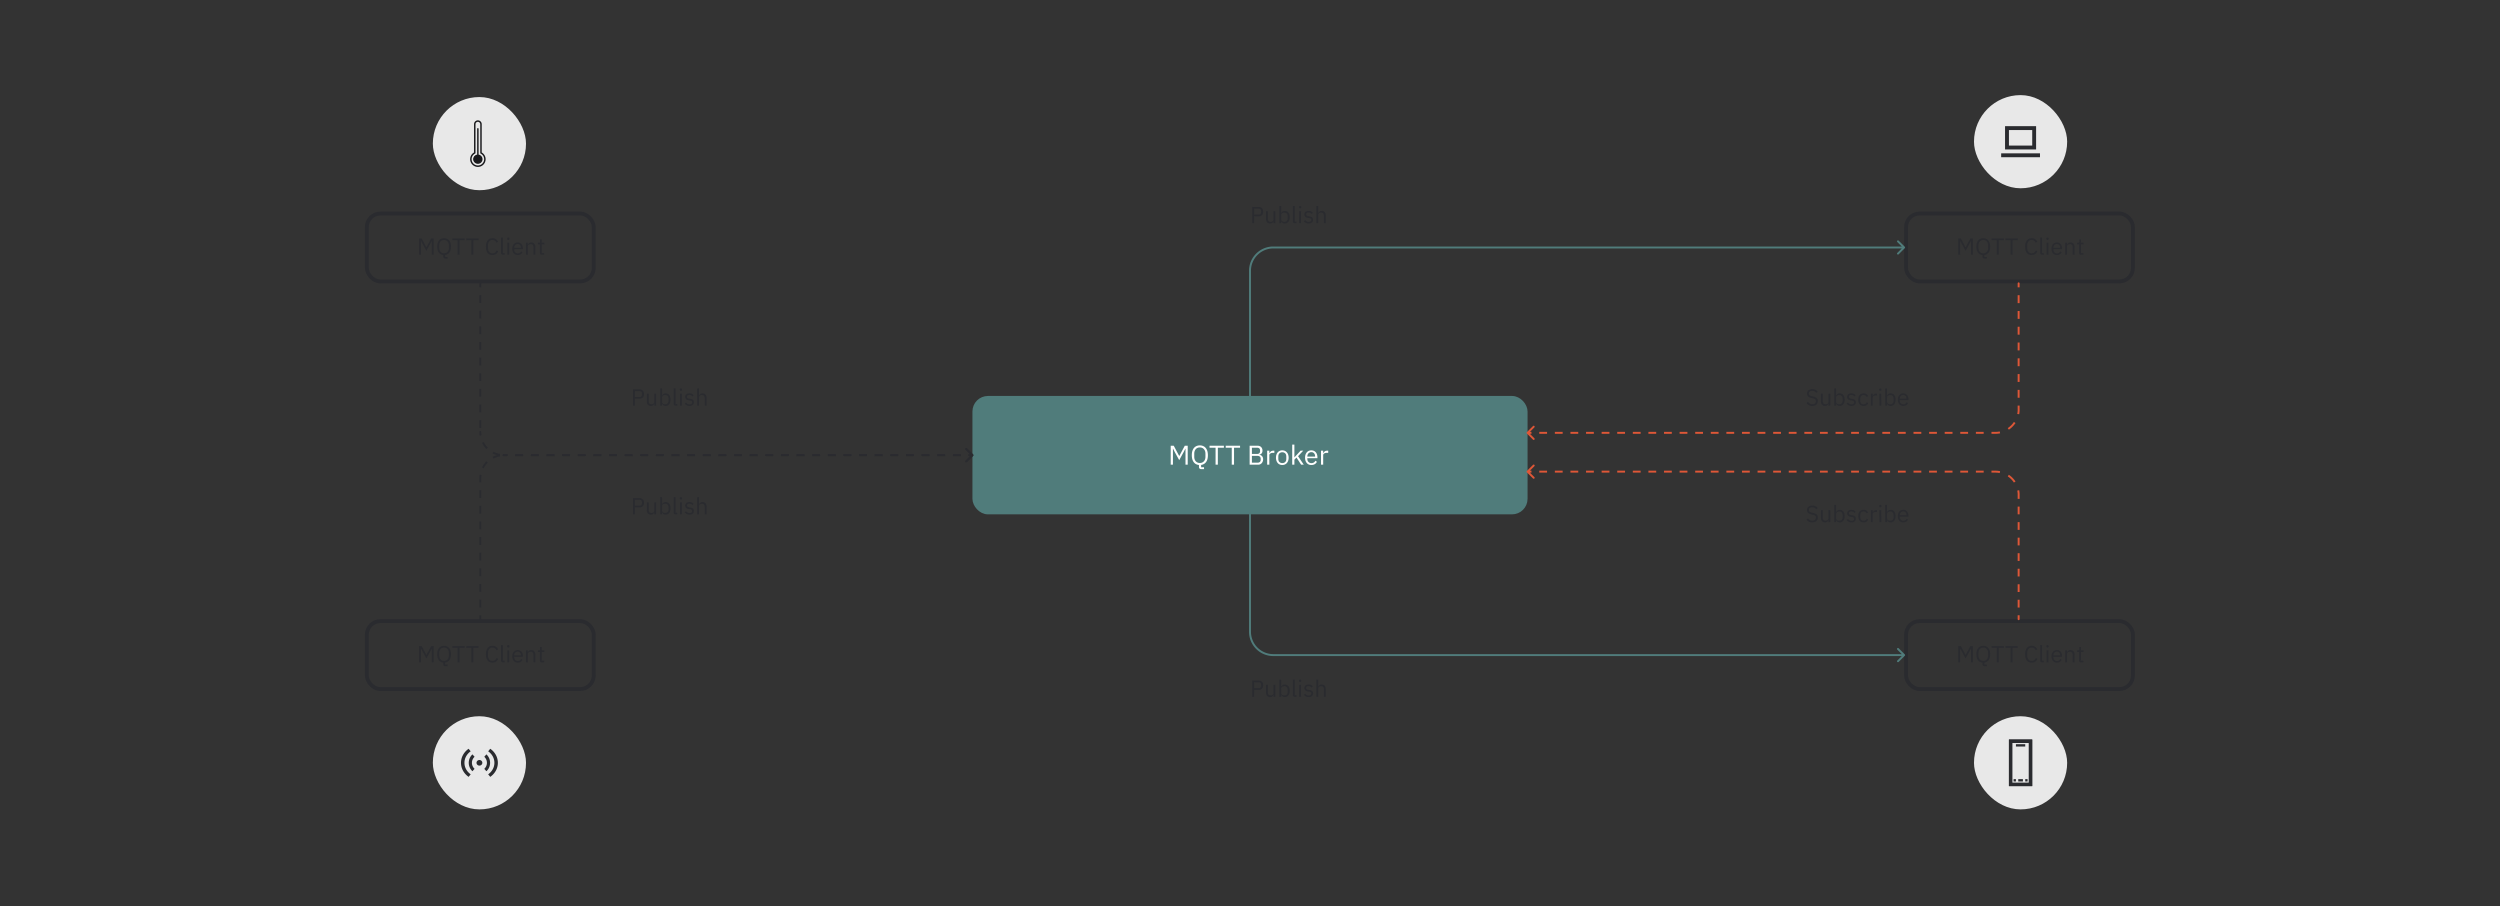 <svg xmlns="http://www.w3.org/2000/svg" width="1288" height="467" fill="none"><rect width="100%" height="100%" fill="#333333" stroke="none"/><rect width="284" height="59" x="502" y="205" fill="#507C7B" stroke="#507C7B" stroke-width="2" rx="7"/><path fill="#fff" d="M610.763 231.177h-.07l-.826 1.638-2.338 4.256-2.338-4.256-.826-1.638h-.07v8.232h-1.148v-9.772h1.568l2.8 5.264h.07l2.814-5.264h1.512v9.772h-1.148zm9.556 10.528h-1.442q-.588 0-.882-.336-.294-.321-.294-.812v-.994a4.1 4.1 0 0 1-1.526-.448 3.5 3.5 0 0 1-1.162-.994 4.9 4.9 0 0 1-.742-1.54q-.252-.909-.252-2.058 0-1.231.294-2.17.294-.937.826-1.582a3.5 3.5 0 0 1 1.302-.966 4.3 4.3 0 0 1 1.722-.336 4.2 4.2 0 0 1 1.708.336q.77.323 1.302.966.546.645.84 1.582.294.939.294 2.17 0 2.254-.938 3.528-.939 1.26-2.548 1.484v1.19h1.498zm-2.156-3.178q.63 0 1.162-.224t.91-.644q.392-.42.602-1.008t.21-1.316v-1.624q0-.728-.21-1.316a2.9 2.9 0 0 0-.602-1.008 2.54 2.54 0 0 0-.91-.644 3 3 0 0 0-1.162-.224q-.63 0-1.162.224-.533.225-.924.644a3 3 0 0 0-.588 1.008q-.21.588-.21 1.316v1.624q0 .728.21 1.316t.588 1.008q.391.42.924.644.532.224 1.162.224m9.274-7.854v8.736h-1.176v-8.736h-3.108v-1.036h7.392v1.036zm8.34 0v8.736h-1.176v-8.736h-3.108v-1.036h7.392v1.036zm8.031-1.036h4.018q1.218 0 1.904.686.7.687.7 1.834 0 .546-.154.924a2 2 0 0 1-.392.63q-.239.238-.518.364-.28.112-.518.154v.084q.265.014.588.14.336.126.63.406a2.1 2.1 0 0 1 .49.7q.21.42.21 1.022t-.196 1.12a2.7 2.7 0 0 1-.518.896q-.336.378-.798.602-.462.21-1.008.21h-4.438zm1.176 8.736h2.898q.755 0 1.19-.378.434-.392.434-1.134v-.476q0-.742-.434-1.12-.435-.392-1.19-.392h-2.898zm0-4.508h2.702q.699 0 1.092-.35.392-.35.392-1.008v-.476q0-.657-.392-1.008-.393-.35-1.092-.35h-2.702zm7.858 5.544v-7.224h1.12v1.33h.07q.196-.517.7-.924.504-.406 1.386-.406h.434v1.12h-.658q-.91 0-1.428.35-.504.336-.504.854v4.9zm7.802.168q-.727 0-1.33-.266a3 3 0 0 1-1.036-.756 3.8 3.8 0 0 1-.658-1.19 4.9 4.9 0 0 1-.238-1.568q0-.854.238-1.554t.658-1.19q.435-.504 1.036-.77a3.3 3.3 0 0 1 1.33-.266q.728 0 1.316.266.603.266 1.036.77.435.49.672 1.19t.238 1.554q0 .869-.238 1.568a3.6 3.6 0 0 1-.672 1.19 2.96 2.96 0 0 1-1.036.756q-.588.266-1.316.266m0-.994q.91 0 1.484-.56t.574-1.708v-1.036q0-1.147-.574-1.708-.573-.56-1.484-.56-.91 0-1.484.56-.573.56-.574 1.708v1.036q0 1.149.574 1.708.575.56 1.484.56m5.104-9.534h1.12v6.566h.056l1.106-1.232 2.044-2.198h1.358l-2.674 2.856 2.94 4.368h-1.358l-2.394-3.682-1.078 1.106v2.576h-1.12zm9.867 10.528q-.742 0-1.344-.266a3 3 0 0 1-1.022-.756q-.42-.504-.658-1.19a5.1 5.1 0 0 1-.224-1.568q0-.854.224-1.554a3.6 3.6 0 0 1 .658-1.19q.434-.504 1.022-.77a3.3 3.3 0 0 1 1.344-.266q.727 0 1.302.266.573.267.98.742.406.462.616 1.106.224.645.224 1.414v.532h-5.194v.336q0 .463.14.868.153.393.42.686.279.294.672.462.405.168.91.168.686 0 1.19-.322.518-.321.798-.924l.798.574a2.83 2.83 0 0 1-1.092 1.204q-.742.448-1.764.448m0-6.622q-.462 0-.84.168a1.9 1.9 0 0 0-.658.448 2.352 2.352 0 0 0-.574 1.568v.098h3.99v-.154q0-.966-.532-1.54-.519-.588-1.386-.588m4.967 6.454v-7.224h1.12v1.33h.07q.196-.517.7-.924.504-.406 1.386-.406h.434v1.12h-.658q-.909 0-1.428.35-.504.336-.504.854v4.9z"/><rect width="116.901" height="35" x="189" y="110" stroke="#2A2B2F" stroke-width="2" rx="7"/><path fill="#2A2B2F" d="M222.442 124.194h-.06l-.708 1.404-2.004 3.648-2.004-3.648-.708-1.404h-.06v7.056h-.984v-8.376h1.344l2.4 4.512h.06l2.412-4.512h1.296v8.376h-.984zm8.19 9.024h-1.236q-.504 0-.756-.288a1 1 0 0 1-.252-.696v-.852a3.5 3.5 0 0 1-1.308-.384 3 3 0 0 1-.996-.852 4.2 4.2 0 0 1-.636-1.32 6.6 6.6 0 0 1-.216-1.764q0-1.056.252-1.86t.708-1.356a3 3 0 0 1 1.116-.828q.66-.288 1.476-.288.804 0 1.464.288.66.276 1.116.828.468.552.72 1.356t.252 1.86q0 1.932-.804 3.024-.804 1.08-2.184 1.272v1.02h1.284zm-1.848-2.724q.54 0 .996-.192t.78-.552q.336-.36.516-.864t.18-1.128v-1.392q0-.624-.18-1.128a2.5 2.5 0 0 0-.516-.864 2.2 2.2 0 0 0-.78-.552 2.5 2.5 0 0 0-.996-.192q-.54 0-.996.192a2.3 2.3 0 0 0-.792.552q-.324.36-.504.864t-.18 1.128v1.392q0 .624.18 1.128t.504.864q.336.36.792.552t.996.192m7.95-6.732v7.488h-1.008v-7.488h-2.664v-.888h6.336v.888zm7.148 0v7.488h-1.008v-7.488h-2.664v-.888h6.336v.888zm9.835 7.632q-1.596 0-2.484-1.08-.888-1.092-.888-3.204t.888-3.24q.888-1.14 2.484-1.14 1.056 0 1.764.48.72.48 1.116 1.356l-.816.492a2.3 2.3 0 0 0-.768-1.032q-.516-.396-1.296-.396-.54 0-.972.204-.42.204-.72.588-.288.372-.444.9a4 4 0 0 0-.156 1.164v1.248q0 1.296.6 2.028t1.692.732q.804 0 1.344-.408.54-.42.792-1.104l.804.504a3.3 3.3 0 0 1-1.14 1.404q-.744.504-1.8.504m5.426-.144q-.504 0-.768-.276a1.05 1.05 0 0 1-.252-.72v-7.884h.96v8.04h.912v.84zm2.729-7.644q-.312 0-.456-.144a.6.6 0 0 1-.132-.396v-.156q0-.24.132-.384.144-.156.456-.156t.444.156a.52.52 0 0 1 .144.384v.156q0 .24-.144.396-.132.144-.444.144m-.48 1.452h.96v6.192h-.96zm5.328 6.336a2.8 2.8 0 0 1-1.152-.228 2.6 2.6 0 0 1-.876-.648 3.2 3.2 0 0 1-.564-1.02 4.4 4.4 0 0 1-.192-1.344q0-.732.192-1.332.204-.6.564-1.02.372-.432.876-.66a2.8 2.8 0 0 1 1.152-.228q.624 0 1.116.228t.84.636q.348.396.528.948.192.552.192 1.212v.456h-4.452v.288q0 .396.12.744.132.336.36.588.24.252.576.396.348.144.78.144.588 0 1.02-.276.444-.276.684-.792l.684.492q-.3.636-.936 1.032-.636.384-1.512.384m0-5.676q-.396 0-.72.144a1.6 1.6 0 0 0-.564.384 2.019 2.019 0 0 0-.492 1.344v.084h3.42v-.132q0-.828-.456-1.32-.444-.504-1.188-.504m4.258 5.532v-6.192h.96v1.008h.048q.228-.528.636-.84.42-.312 1.116-.312.96 0 1.512.624.564.612.564 1.74v3.972h-.96v-3.804q0-1.668-1.404-1.668-.288 0-.564.072-.264.072-.48.216t-.348.372q-.12.216-.12.516v4.296zm8.188 0q-.504 0-.768-.276-.252-.288-.252-.744v-4.332h-1.02v-.84h.576q.312 0 .42-.12.12-.132.12-.444v-1.152h.864v1.716h1.356v.84h-1.356v4.512h1.26v.84z"/><rect width="48" height="48" x="223" y="50" fill="#E8E8E8" rx="24"/><path fill="#18181B" d="M248.181 78.563V63.98c0-1.091-.888-1.979-1.979-1.979a1.98 1.98 0 0 0-1.979 1.98v14.583a3.96 3.96 0 0 0-.875 6.211A3.95 3.95 0 0 0 246.203 86a3.95 3.95 0 0 0 2.773-1.124 3.95 3.95 0 0 0 1.209-2.86c0-1.44-.762-2.742-2.004-3.453m.271 5.773a3.207 3.207 0 0 1-4.563-.084 3.2 3.2 0 0 1-.919-2.247 3.22 3.22 0 0 1 1.796-2.88.38.38 0 0 0 .208-.337V63.98a1.23 1.23 0 0 1 1.228-1.227c.677 0 1.228.55 1.228 1.227v14.81c0 .142.08.272.208.336a3.21 3.21 0 0 1 1.796 2.892c0 .881-.349 1.705-.982 2.32"/><path fill="#18181B" d="M246.576 79.667V66.384a.376.376 0 1 0-.752 0v13.283a2.384 2.384 0 0 0-2.004 2.35 2.383 2.383 0 0 0 2.38 2.38 2.38 2.38 0 0 0 2.38-2.38c0-1.185-.87-2.17-2.004-2.35m-.376 3.978a1.63 1.63 0 0 1-1.628-1.628c0-.898.73-1.629 1.628-1.629s1.629.73 1.629 1.629a1.63 1.63 0 0 1-1.629 1.628"/><circle cx="246" cy="82" r="2" fill="#18181B"/><rect width="116.901" height="35" x="189" y="320" stroke="#2A2B2F" stroke-width="2" rx="7"/><path fill="#2A2B2F" d="M222.442 334.194h-.06l-.708 1.404-2.004 3.648-2.004-3.648-.708-1.404h-.06v7.056h-.984v-8.376h1.344l2.4 4.512h.06l2.412-4.512h1.296v8.376h-.984zm8.19 9.024h-1.236q-.504 0-.756-.288a1 1 0 0 1-.252-.696v-.852a3.5 3.5 0 0 1-1.308-.384 3 3 0 0 1-.996-.852 4.2 4.2 0 0 1-.636-1.32 6.6 6.6 0 0 1-.216-1.764q0-1.056.252-1.86t.708-1.356a3 3 0 0 1 1.116-.828q.66-.288 1.476-.288.804 0 1.464.288.66.276 1.116.828.468.552.72 1.356t.252 1.86q0 1.932-.804 3.024-.804 1.08-2.184 1.272v1.02h1.284zm-1.848-2.724q.54 0 .996-.192t.78-.552q.336-.36.516-.864t.18-1.128v-1.392q0-.624-.18-1.128a2.5 2.5 0 0 0-.516-.864 2.2 2.2 0 0 0-.78-.552 2.5 2.5 0 0 0-.996-.192q-.54 0-.996.192a2.3 2.3 0 0 0-.792.552q-.324.36-.504.864t-.18 1.128v1.392q0 .624.18 1.128t.504.864q.336.36.792.552t.996.192m7.95-6.732v7.488h-1.008v-7.488h-2.664v-.888h6.336v.888zm7.148 0v7.488h-1.008v-7.488h-2.664v-.888h6.336v.888zm9.835 7.632q-1.596 0-2.484-1.08-.888-1.092-.888-3.204t.888-3.24q.888-1.14 2.484-1.14 1.056 0 1.764.48.72.48 1.116 1.356l-.816.492a2.3 2.3 0 0 0-.768-1.032q-.516-.396-1.296-.396-.54 0-.972.204-.42.204-.72.588-.288.372-.444.9a4 4 0 0 0-.156 1.164v1.248q0 1.296.6 2.028t1.692.732q.804 0 1.344-.408.54-.42.792-1.104l.804.504a3.3 3.3 0 0 1-1.14 1.404q-.744.504-1.8.504m5.426-.144q-.504 0-.768-.276a1.05 1.05 0 0 1-.252-.72v-7.884h.96v8.04h.912v.84zm2.729-7.644q-.312 0-.456-.144a.6.6 0 0 1-.132-.396v-.156q0-.24.132-.384.144-.156.456-.156t.444.156a.52.52 0 0 1 .144.384v.156q0 .24-.144.396-.132.144-.444.144m-.48 1.452h.96v6.192h-.96zm5.328 6.336a2.8 2.8 0 0 1-1.152-.228 2.6 2.6 0 0 1-.876-.648 3.2 3.2 0 0 1-.564-1.02 4.4 4.4 0 0 1-.192-1.344q0-.732.192-1.332.204-.6.564-1.02.372-.432.876-.66a2.8 2.8 0 0 1 1.152-.228q.624 0 1.116.228t.84.636q.348.396.528.948.192.552.192 1.212v.456h-4.452v.288q0 .396.12.744.132.336.36.588.24.252.576.396.348.144.78.144.588 0 1.02-.276.444-.276.684-.792l.684.492q-.3.636-.936 1.032-.636.384-1.512.384m0-5.676q-.396 0-.72.144a1.6 1.6 0 0 0-.564.384 2.019 2.019 0 0 0-.492 1.344v.084h3.42v-.132q0-.828-.456-1.32-.444-.504-1.188-.504m4.258 5.532v-6.192h.96v1.008h.048q.228-.528.636-.84.42-.312 1.116-.312.96 0 1.512.624.564.612.564 1.74v3.972h-.96v-3.804q0-1.668-1.404-1.668-.288 0-.564.072-.264.072-.48.216t-.348.372q-.12.216-.12.516v4.296zm8.188 0q-.504 0-.768-.276-.252-.288-.252-.744v-4.332h-1.02v-.84h.576q.312 0 .42-.12.12-.132.12-.444v-1.152h.864v1.716h1.356v.84h-1.356v4.512h1.26v.84z"/><rect width="116.901" height="35" x="982" y="110" stroke="#2A2B2F" stroke-width="2" rx="7"/><path fill="#2A2B2F" d="M1015.44 124.194h-.06l-.71 1.404-2 3.648-2-3.648-.71-1.404h-.06v7.056h-.99v-8.376h1.35l2.4 4.512h.06l2.41-4.512h1.3v8.376h-.99zm8.19 9.024h-1.23c-.34 0-.59-.096-.76-.288-.17-.184-.25-.416-.25-.696v-.852a3.5 3.5 0 0 1-1.31-.384 3.1 3.1 0 0 1-1-.852 4.2 4.2 0 0 1-.63-1.32c-.15-.52-.22-1.108-.22-1.764a6.5 6.5 0 0 1 .25-1.86c.17-.536.41-.988.71-1.356a3 3 0 0 1 1.12-.828q.66-.288 1.47-.288t1.47.288q.66.276 1.11.828.48.552.72 1.356c.17.536.26 1.156.26 1.86q0 1.932-.81 3.024c-.53.72-1.26 1.144-2.18 1.272v1.02h1.28zm-1.85-2.724c.36 0 .7-.064 1-.192q.45-.192.78-.552c.22-.24.4-.528.52-.864q.18-.504.18-1.128v-1.392q0-.624-.18-1.128c-.12-.336-.3-.624-.52-.864q-.33-.36-.78-.552c-.3-.128-.64-.192-1-.192q-.54 0-.99.192c-.31.128-.57.312-.79.552q-.33.36-.51.864t-.18 1.128v1.392q0 .624.18 1.128t.51.864c.22.24.48.424.79.552q.45.192.99.192m7.95-6.732v7.488h-1v-7.488h-2.67v-.888h6.34v.888zm7.15 0v7.488h-1.01v-7.488h-2.66v-.888h6.34v.888zm9.84 7.632c-1.07 0-1.89-.36-2.49-1.08-.59-.728-.88-1.796-.88-3.204s.29-2.488.88-3.24c.6-.76 1.42-1.14 2.49-1.14.7 0 1.29.16 1.76.48.48.32.85.772 1.12 1.356l-.82.492c-.17-.432-.42-.776-.77-1.032q-.51-.396-1.29-.396c-.36 0-.69.068-.97.204q-.42.204-.72.588c-.2.248-.34.548-.45.9q-.15.516-.15 1.164v1.248q0 1.296.6 2.028c.4.488.96.732 1.69.732.53 0 .98-.136 1.34-.408.36-.28.63-.648.79-1.104l.81.504q-.405.888-1.14 1.404-.75.504-1.8.504m5.42-.144c-.33 0-.59-.092-.77-.276a1.1 1.1 0 0 1-.25-.72v-7.884h.96v8.04h.91v.84zm2.73-7.644q-.315 0-.45-.144a.6.6 0 0 1-.14-.396v-.156c0-.16.05-.288.14-.384q.135-.156.45-.156t.45.156c.09.096.14.224.14.384v.156c0 .16-.05.292-.14.396q-.135.144-.45.144m-.48 1.452h.96v6.192h-.96zm5.33 6.336c-.42 0-.81-.076-1.15-.228a2.6 2.6 0 0 1-.88-.648 3.1 3.1 0 0 1-.56-1.02 4.3 4.3 0 0 1-.19-1.344c0-.488.06-.932.19-1.332s.32-.74.56-1.02c.25-.288.54-.508.88-.66a2.8 2.8 0 0 1 1.15-.228c.42 0 .79.076 1.12.228q.48.228.84.636c.23.264.4.58.52.948.13.368.2.772.2 1.212v.456h-4.46v.288q0 .396.12.744.135.336.36.588c.16.168.36.3.58.396q.345.144.78.144.585 0 1.02-.276c.3-.184.52-.448.68-.792l.69.492c-.2.424-.51.768-.94 1.032-.42.256-.93.384-1.51.384m0-5.676q-.39 0-.72.144a1.626 1.626 0 0 0-.92.984 2 2 0 0 0-.14.744v.084h3.42v-.132q0-.828-.45-1.32c-.3-.336-.69-.504-1.19-.504m4.26 5.532v-6.192h.96v1.008h.05q.225-.528.63-.84c.28-.208.65-.312 1.12-.312.64 0 1.14.208 1.51.624.38.408.56.988.56 1.74v3.972h-.96v-3.804c0-1.112-.46-1.668-1.4-1.668-.19 0-.38.024-.56.072q-.27.072-.48.216c-.15.096-.26.22-.35.372q-.12.216-.12.516v4.296zm8.19 0c-.34 0-.6-.092-.77-.276-.17-.192-.25-.44-.25-.744v-4.332h-1.02v-.84h.57q.315 0 .42-.12.12-.132.12-.444v-1.152h.87v1.716h1.35v.84h-1.35v4.512h1.26v.84z"/><rect width="116.901" height="35" x="982" y="320" stroke="#2A2B2F" stroke-width="2" rx="7"/><path fill="#2A2B2F" d="M1015.44 334.194h-.06l-.71 1.404-2 3.648-2-3.648-.71-1.404h-.06v7.056h-.99v-8.376h1.35l2.4 4.512h.06l2.41-4.512h1.3v8.376h-.99zm8.19 9.024h-1.23c-.34 0-.59-.096-.76-.288-.17-.184-.25-.416-.25-.696v-.852a3.5 3.5 0 0 1-1.31-.384 3.1 3.1 0 0 1-1-.852 4.2 4.2 0 0 1-.63-1.32c-.15-.52-.22-1.108-.22-1.764a6.5 6.5 0 0 1 .25-1.86c.17-.536.41-.988.71-1.356a3 3 0 0 1 1.12-.828q.66-.288 1.47-.288t1.47.288q.66.276 1.11.828.48.552.72 1.356c.17.536.26 1.156.26 1.86q0 1.932-.81 3.024c-.53.72-1.26 1.144-2.18 1.272v1.02h1.28zm-1.85-2.724c.36 0 .7-.064 1-.192q.45-.192.78-.552c.22-.24.4-.528.52-.864q.18-.504.18-1.128v-1.392q0-.624-.18-1.128c-.12-.336-.3-.624-.52-.864q-.33-.36-.78-.552c-.3-.128-.64-.192-1-.192q-.54 0-.99.192c-.31.128-.57.312-.79.552q-.33.36-.51.864t-.18 1.128v1.392q0 .624.18 1.128t.51.864c.22.24.48.424.79.552q.45.192.99.192m7.95-6.732v7.488h-1v-7.488h-2.67v-.888h6.34v.888zm7.15 0v7.488h-1.01v-7.488h-2.66v-.888h6.34v.888zm9.84 7.632c-1.07 0-1.89-.36-2.49-1.08-.59-.728-.88-1.796-.88-3.204s.29-2.488.88-3.24c.6-.76 1.42-1.14 2.49-1.14.7 0 1.29.16 1.76.48.48.32.85.772 1.12 1.356l-.82.492c-.17-.432-.42-.776-.77-1.032q-.51-.396-1.29-.396c-.36 0-.69.068-.97.204q-.42.204-.72.588c-.2.248-.34.548-.45.9q-.15.516-.15 1.164v1.248q0 1.296.6 2.028c.4.488.96.732 1.69.732.53 0 .98-.136 1.34-.408.36-.28.63-.648.79-1.104l.81.504q-.405.888-1.14 1.404-.75.504-1.8.504m5.42-.144c-.33 0-.59-.092-.77-.276a1.1 1.1 0 0 1-.25-.72v-7.884h.96v8.04h.91v.84zm2.73-7.644q-.315 0-.45-.144a.6.6 0 0 1-.14-.396v-.156c0-.16.05-.288.14-.384q.135-.156.45-.156t.45.156c.09.096.14.224.14.384v.156c0 .16-.05.292-.14.396q-.135.144-.45.144m-.48 1.452h.96v6.192h-.96zm5.33 6.336c-.42 0-.81-.076-1.15-.228a2.6 2.6 0 0 1-.88-.648 3.1 3.1 0 0 1-.56-1.02 4.3 4.3 0 0 1-.19-1.344c0-.488.06-.932.19-1.332s.32-.74.56-1.02c.25-.288.54-.508.88-.66a2.8 2.8 0 0 1 1.15-.228c.42 0 .79.076 1.12.228q.48.228.84.636c.23.264.4.58.52.948.13.368.2.772.2 1.212v.456h-4.46v.288q0 .396.12.744.135.336.36.588c.16.168.36.3.58.396q.345.144.78.144.585 0 1.02-.276c.3-.184.52-.448.68-.792l.69.492c-.2.424-.51.768-.94 1.032-.42.256-.93.384-1.51.384m0-5.676q-.39 0-.72.144a1.626 1.626 0 0 0-.92.984 2 2 0 0 0-.14.744v.084h3.42v-.132q0-.828-.45-1.32c-.3-.336-.69-.504-1.19-.504m4.26 5.532v-6.192h.96v1.008h.05q.225-.528.63-.84c.28-.208.65-.312 1.12-.312.64 0 1.14.208 1.51.624.38.408.56.988.56 1.74v3.972h-.96v-3.804c0-1.112-.46-1.668-1.4-1.668-.19 0-.38.024-.56.072q-.27.072-.48.216c-.15.096-.26.22-.35.372q-.12.216-.12.516v4.296zm8.19 0c-.34 0-.6-.092-.77-.276-.17-.192-.25-.44-.25-.744v-4.332h-1.02v-.84h.57q.315 0 .42-.12.12-.132.12-.444v-1.152h.87v1.716h1.35v.84h-1.35v4.512h1.26v.84zM326.118 209v-8.376h3.336q1.128 0 1.728.648.612.636.612 1.752t-.612 1.764q-.6.636-1.728.636h-2.328V209zm1.008-4.464h2.328q.6 0 .924-.312.336-.312.336-.888v-.624q0-.576-.336-.888-.324-.312-.924-.312h-2.328zm9.989 3.456h-.048a3 3 0 0 1-.24.432q-.132.204-.336.372-.204.156-.492.252a2.1 2.1 0 0 1-.672.096q-.96 0-1.524-.612-.564-.624-.564-1.752v-3.972h.96v3.804q0 1.668 1.416 1.668.288 0 .552-.072.276-.072.48-.216a1.03 1.03 0 0 0 .468-.9v-4.284h.96V209h-.96zm3.005-7.872h.96v3.696h.048q.24-.588.696-.864.468-.288 1.116-.288.576 0 1.044.228t.792.648q.336.42.504 1.02.18.6.18 1.344t-.18 1.344q-.168.6-.504 1.02-.324.42-.792.648t-1.044.228q-1.26 0-1.812-1.152h-.048V209h-.96zm2.556 8.16q.816 0 1.284-.504.468-.516.468-1.344v-1.056q0-.828-.468-1.332-.468-.516-1.284-.516-.324 0-.624.096-.288.084-.504.24t-.348.384q-.12.216-.12.468v2.304q0 .3.12.54.132.228.348.396.216.156.504.24.3.084.624.084m5.425.72q-.504 0-.768-.276a1.05 1.05 0 0 1-.252-.72v-7.884h.96v8.04h.912v.84zm2.729-7.644q-.312 0-.456-.144a.6.6 0 0 1-.132-.396v-.156q0-.24.132-.384.144-.156.456-.156t.444.156a.52.52 0 0 1 .144.384v.156q0 .24-.144.396-.132.144-.444.144m-.48 1.452h.96V209h-.96zm4.86 6.336q-.864 0-1.452-.324a3.4 3.4 0 0 1-.996-.888l.684-.552q.36.456.804.708.444.24 1.032.24.612 0 .948-.264.348-.264.348-.744 0-.36-.24-.612-.228-.264-.84-.36l-.492-.072q-.432-.06-.792-.18-.36-.132-.636-.336a1.6 1.6 0 0 1-.42-.528 1.8 1.8 0 0 1-.144-.744q0-.456.168-.792.168-.348.456-.576.3-.228.708-.336.408-.12.876-.12.756 0 1.26.264.516.264.9.732l-.636.576a1.85 1.85 0 0 0-.6-.516q-.396-.24-.996-.24t-.912.264q-.3.252-.3.696 0 .456.3.66.312.204.888.3l.48.072q1.032.156 1.464.6.432.432.432 1.14 0 .9-.612 1.416t-1.68.516m3.988-9.024h.96v3.696h.048q.228-.528.636-.84.42-.312 1.116-.312.96 0 1.512.624.564.612.564 1.74V209h-.96v-3.804q0-1.668-1.404-1.668-.288 0-.564.072-.264.072-.48.216t-.348.372q-.12.216-.12.516V209h-.96zM326.118 265v-8.376h3.336q1.128 0 1.728.648.612.636.612 1.752t-.612 1.764q-.6.636-1.728.636h-2.328V265zm1.008-4.464h2.328q.6 0 .924-.312.336-.312.336-.888v-.624q0-.576-.336-.888-.324-.312-.924-.312h-2.328zm9.989 3.456h-.048a3 3 0 0 1-.24.432q-.132.204-.336.372-.204.156-.492.252a2.1 2.1 0 0 1-.672.096q-.96 0-1.524-.612-.564-.624-.564-1.752v-3.972h.96v3.804q0 1.668 1.416 1.668.288 0 .552-.072.276-.072.48-.216a1.03 1.03 0 0 0 .468-.9v-4.284h.96V265h-.96zm3.005-7.872h.96v3.696h.048q.24-.588.696-.864.468-.288 1.116-.288.576 0 1.044.228t.792.648q.336.42.504 1.02.18.6.18 1.344t-.18 1.344q-.168.6-.504 1.02-.324.42-.792.648t-1.044.228q-1.26 0-1.812-1.152h-.048V265h-.96zm2.556 8.16q.816 0 1.284-.504.468-.516.468-1.344v-1.056q0-.828-.468-1.332-.468-.516-1.284-.516-.324 0-.624.096-.288.084-.504.24t-.348.384q-.12.216-.12.468v2.304q0 .3.12.54.132.228.348.396.216.156.504.24.3.084.624.084m5.425.72q-.504 0-.768-.276a1.05 1.05 0 0 1-.252-.72v-7.884h.96v8.04h.912v.84zm2.729-7.644q-.312 0-.456-.144a.6.6 0 0 1-.132-.396v-.156q0-.24.132-.384.144-.156.456-.156t.444.156a.52.52 0 0 1 .144.384v.156q0 .24-.144.396-.132.144-.444.144m-.48 1.452h.96V265h-.96zm4.86 6.336q-.864 0-1.452-.324a3.4 3.4 0 0 1-.996-.888l.684-.552q.36.456.804.708.444.24 1.032.24.612 0 .948-.264.348-.264.348-.744 0-.36-.24-.612-.228-.264-.84-.36l-.492-.072q-.432-.06-.792-.18-.36-.132-.636-.336a1.6 1.6 0 0 1-.42-.528 1.8 1.8 0 0 1-.144-.744q0-.456.168-.792.168-.348.456-.576.3-.228.708-.336.408-.12.876-.12.756 0 1.26.264.516.264.9.732l-.636.576a1.85 1.85 0 0 0-.6-.516q-.396-.24-.996-.24t-.912.264q-.3.252-.3.696 0 .456.3.66.312.204.888.3l.48.072q1.032.156 1.464.6.432.432.432 1.14 0 .9-.612 1.416t-1.68.516m3.988-9.024h.96v3.696h.048q.228-.528.636-.84.42-.312 1.116-.312.96 0 1.512.624.564.612.564 1.74V265h-.96v-3.804q0-1.668-1.404-1.668-.288 0-.564.072-.264.072-.48.216t-.348.372q-.12.216-.12.516V265h-.96zM645.118 359v-8.376h3.336q1.128 0 1.728.648.612.636.612 1.752t-.612 1.764q-.6.636-1.728.636h-2.328V359zm1.008-4.464h2.328q.6 0 .924-.312.336-.312.336-.888v-.624q0-.576-.336-.888-.324-.312-.924-.312h-2.328zm9.989 3.456h-.048a3 3 0 0 1-.24.432q-.132.204-.336.372-.204.156-.492.252a2.1 2.1 0 0 1-.672.096q-.96 0-1.524-.612-.564-.624-.564-1.752v-3.972h.96v3.804q0 1.668 1.416 1.668.288 0 .552-.072.276-.072.48-.216a1.03 1.03 0 0 0 .468-.9v-4.284h.96V359h-.96zm3.005-7.872h.96v3.696h.048q.24-.588.696-.864.468-.288 1.116-.288.576 0 1.044.228t.792.648q.336.42.504 1.02.18.6.18 1.344t-.18 1.344q-.168.6-.504 1.02-.324.42-.792.648t-1.044.228q-1.26 0-1.812-1.152h-.048V359h-.96zm2.556 8.16q.816 0 1.284-.504.468-.516.468-1.344v-1.056q0-.828-.468-1.332-.468-.516-1.284-.516-.324 0-.624.096-.288.084-.504.24t-.348.384q-.12.216-.12.468v2.304q0 .3.12.54.132.228.348.396.216.156.504.24.3.084.624.084m5.425.72q-.504 0-.768-.276a1.05 1.05 0 0 1-.252-.72v-7.884h.96v8.04h.912v.84zm2.729-7.644q-.312 0-.456-.144a.6.6 0 0 1-.132-.396v-.156q0-.24.132-.384.144-.156.456-.156t.444.156a.52.52 0 0 1 .144.384v.156q0 .24-.144.396-.132.144-.444.144m-.48 1.452h.96V359h-.96zm4.86 6.336q-.864 0-1.452-.324a3.4 3.4 0 0 1-.996-.888l.684-.552q.36.456.804.708.444.24 1.032.24.612 0 .948-.264.348-.264.348-.744 0-.36-.24-.612-.228-.264-.84-.36l-.492-.072q-.432-.06-.792-.18-.36-.132-.636-.336a1.6 1.6 0 0 1-.42-.528 1.8 1.8 0 0 1-.144-.744q0-.456.168-.792.168-.348.456-.576.3-.228.708-.336.408-.12.876-.12.756 0 1.26.264.516.264.9.732l-.636.576a1.85 1.85 0 0 0-.6-.516q-.396-.24-.996-.24t-.912.264q-.3.252-.3.696 0 .456.3.66.312.204.888.3l.48.072q1.032.156 1.464.6.432.432.432 1.14 0 .9-.612 1.416t-1.68.516m3.988-9.024h.96v3.696h.048q.228-.528.636-.84.42-.312 1.116-.312.96 0 1.512.624.564.612.564 1.74V359h-.96v-3.804q0-1.668-1.404-1.668-.288 0-.564.072-.264.072-.48.216t-.348.372q-.12.216-.12.516V359h-.96zM645.118 115v-8.376h3.336q1.128 0 1.728.648.612.636.612 1.752t-.612 1.764q-.6.636-1.728.636h-2.328V115zm1.008-4.464h2.328q.6 0 .924-.312.336-.312.336-.888v-.624q0-.576-.336-.888-.324-.312-.924-.312h-2.328zm9.989 3.456h-.048a3 3 0 0 1-.24.432q-.132.204-.336.372-.204.156-.492.252a2.1 2.1 0 0 1-.672.096q-.96 0-1.524-.612-.564-.624-.564-1.752v-3.972h.96v3.804q0 1.668 1.416 1.668.288 0 .552-.072.276-.072.48-.216a1.03 1.03 0 0 0 .468-.9v-4.284h.96V115h-.96zm3.005-7.872h.96v3.696h.048q.24-.588.696-.864.468-.288 1.116-.288.576 0 1.044.228t.792.648q.336.42.504 1.02.18.6.18 1.344t-.18 1.344q-.168.6-.504 1.02-.324.42-.792.648t-1.044.228q-1.26 0-1.812-1.152h-.048V115h-.96zm2.556 8.16q.816 0 1.284-.504.468-.516.468-1.344v-1.056q0-.828-.468-1.332-.468-.516-1.284-.516-.324 0-.624.096-.288.084-.504.24t-.348.384q-.12.216-.12.468v2.304q0 .3.12.54.132.228.348.396.216.156.504.24.3.084.624.084m5.425.72q-.504 0-.768-.276a1.05 1.05 0 0 1-.252-.72v-7.884h.96v8.04h.912v.84zm2.729-7.644q-.312 0-.456-.144a.6.6 0 0 1-.132-.396v-.156q0-.24.132-.384.144-.156.456-.156t.444.156a.52.52 0 0 1 .144.384v.156q0 .24-.144.396-.132.144-.444.144m-.48 1.452h.96V115h-.96zm4.86 6.336q-.864 0-1.452-.324a3.4 3.4 0 0 1-.996-.888l.684-.552q.36.456.804.708.444.24 1.032.24.612 0 .948-.264.348-.264.348-.744 0-.36-.24-.612-.228-.264-.84-.36l-.492-.072q-.432-.06-.792-.18-.36-.132-.636-.336a1.6 1.6 0 0 1-.42-.528 1.8 1.8 0 0 1-.144-.744q0-.456.168-.792.168-.348.456-.576.3-.228.708-.336.408-.12.876-.12.756 0 1.26.264.516.264.9.732l-.636.576a1.85 1.85 0 0 0-.6-.516q-.396-.24-.996-.24t-.912.264q-.3.252-.3.696 0 .456.3.66.312.204.888.3l.48.072q1.032.156 1.464.6.432.432.432 1.14 0 .9-.612 1.416t-1.68.516m3.988-9.024h.96v3.696h.048q.228-.528.636-.84.42-.312 1.116-.312.96 0 1.512.624.564.612.564 1.74V115h-.96v-3.804q0-1.668-1.404-1.668-.288 0-.564.072-.264.072-.48.216t-.348.372q-.12.216-.12.516V115h-.96zM933.673 209.144q-1.02 0-1.74-.384a3.76 3.76 0 0 1-1.224-1.08l.744-.624q.444.588.984.9.54.3 1.272.3.9 0 1.368-.432.48-.432.48-1.152 0-.6-.36-.924t-1.188-.516l-.684-.156q-1.152-.264-1.764-.792-.6-.54-.6-1.512 0-.552.204-.984t.564-.72q.372-.288.876-.432.516-.156 1.128-.156.948 0 1.62.348.684.348 1.152 1.02l-.756.552a2.6 2.6 0 0 0-.84-.756q-.492-.276-1.224-.276-.804 0-1.272.348-.456.336-.456 1.02 0 .6.384.912.396.3 1.188.48l.684.156q1.236.276 1.788.84t.552 1.5q0 .576-.204 1.044a2.1 2.1 0 0 1-.564.792 2.6 2.6 0 0 1-.912.504 3.7 3.7 0 0 1-1.2.18m8.341-1.152h-.048a3 3 0 0 1-.24.432q-.132.204-.336.372-.204.156-.492.252a2.1 2.1 0 0 1-.672.096q-.96 0-1.524-.612-.564-.624-.564-1.752v-3.972h.96v3.804q0 1.668 1.416 1.668.288 0 .552-.072.276-.072.48-.216a1.03 1.03 0 0 0 .468-.9v-4.284h.96V209h-.96zm3.004-7.872h.96v3.696h.048q.24-.588.696-.864.468-.288 1.116-.288.576 0 1.044.228t.792.648q.336.42.504 1.02.18.6.18 1.344t-.18 1.344q-.168.6-.504 1.02-.324.42-.792.648t-1.044.228q-1.26 0-1.812-1.152h-.048V209h-.96zm2.556 8.16q.816 0 1.284-.504.468-.516.468-1.344v-1.056q0-.828-.468-1.332-.468-.516-1.284-.516-.324 0-.624.096-.288.084-.504.24t-.348.384q-.12.216-.12.468v2.304q0 .3.12.54.132.228.348.396.216.156.504.24.3.084.624.084m6.265.864q-.864 0-1.452-.324a3.4 3.4 0 0 1-.996-.888l.684-.552q.36.456.804.708.444.24 1.032.24.612 0 .948-.264.348-.264.348-.744 0-.36-.24-.612-.228-.264-.84-.36l-.492-.072q-.432-.06-.792-.18-.36-.132-.636-.336a1.6 1.6 0 0 1-.42-.528 1.8 1.8 0 0 1-.144-.744q0-.456.168-.792.168-.348.456-.576.3-.228.708-.336.408-.12.876-.12.756 0 1.26.264.516.264.9.732l-.636.576a1.85 1.85 0 0 0-.6-.516q-.396-.24-.996-.24t-.912.264q-.3.252-.3.696 0 .456.3.66.312.204.888.3l.48.072q1.032.156 1.464.6.432.432.432 1.14 0 .9-.612 1.416t-1.68.516m6.292 0q-.648 0-1.164-.228a2.4 2.4 0 0 1-.876-.648 3 3 0 0 1-.54-1.02 4.7 4.7 0 0 1-.18-1.344q0-.744.18-1.344.192-.6.54-1.02.36-.42.876-.648a2.85 2.85 0 0 1 1.164-.228q.924 0 1.476.408.564.396.84 1.044l-.804.408a1.46 1.46 0 0 0-.552-.744q-.384-.264-.96-.264-.432 0-.756.144a1.4 1.4 0 0 0-.54.384q-.216.24-.324.588a2.4 2.4 0 0 0-.108.744v1.056q0 .816.432 1.344.444.516 1.296.516 1.164 0 1.68-1.08l.696.468q-.3.672-.9 1.068-.588.396-1.476.396m3.731-.144v-6.192h.96v1.14h.06a1.87 1.87 0 0 1 .6-.792q.432-.348 1.188-.348h.372v.96h-.564q-.78 0-1.224.3-.432.288-.432.732v4.2zm4.886-7.644q-.312 0-.456-.144a.6.6 0 0 1-.132-.396v-.156q0-.24.132-.384.144-.156.456-.156t.444.156a.52.52 0 0 1 .144.384v.156q0 .24-.144.396-.132.144-.444.144m-.48 1.452h.96V209h-.96zm3-2.688h.96v3.696h.048q.24-.588.696-.864.468-.288 1.116-.288.576 0 1.044.228t.792.648q.336.42.504 1.02.18.6.18 1.344t-.18 1.344q-.168.6-.504 1.02-.324.42-.792.648t-1.044.228q-1.26 0-1.812-1.152h-.048V209h-.96zm2.556 8.16q.816 0 1.284-.504.468-.516.468-1.344v-1.056q0-.828-.468-1.332-.468-.516-1.284-.516-.324 0-.624.096-.288.084-.504.24t-.348.384q-.12.216-.12.468v2.304q0 .3.12.54.132.228.348.396.216.156.504.24.3.084.624.084m6.733.864a2.8 2.8 0 0 1-1.152-.228 2.6 2.6 0 0 1-.876-.648 3.2 3.2 0 0 1-.564-1.02 4.4 4.4 0 0 1-.192-1.344q0-.732.192-1.332.204-.6.564-1.02.372-.432.876-.66a2.8 2.8 0 0 1 1.152-.228q.624 0 1.116.228t.84.636q.348.396.528.948.192.552.192 1.212v.456h-4.452v.288q0 .396.12.744.132.336.36.588.24.252.576.396.348.144.78.144.588 0 1.02-.276.444-.276.684-.792l.684.492q-.3.636-.936 1.032-.636.384-1.512.384m0-5.676q-.396 0-.72.144a1.6 1.6 0 0 0-.564.384 2.019 2.019 0 0 0-.492 1.344v.084h3.42v-.132q0-.828-.456-1.32-.444-.504-1.188-.504M933.673 269.144q-1.02 0-1.74-.384a3.76 3.76 0 0 1-1.224-1.08l.744-.624q.444.588.984.9.54.3 1.272.3.9 0 1.368-.432.48-.432.48-1.152 0-.6-.36-.924t-1.188-.516l-.684-.156q-1.152-.264-1.764-.792-.6-.54-.6-1.512 0-.552.204-.984t.564-.72q.372-.288.876-.432.516-.156 1.128-.156.948 0 1.62.348.684.348 1.152 1.02l-.756.552a2.6 2.6 0 0 0-.84-.756q-.492-.276-1.224-.276-.804 0-1.272.348-.456.336-.456 1.02 0 .6.384.912.396.3 1.188.48l.684.156q1.236.276 1.788.84t.552 1.5q0 .576-.204 1.044a2.1 2.1 0 0 1-.564.792 2.6 2.6 0 0 1-.912.504 3.7 3.7 0 0 1-1.2.18m8.341-1.152h-.048a3 3 0 0 1-.24.432q-.132.204-.336.372-.204.156-.492.252a2.1 2.1 0 0 1-.672.096q-.96 0-1.524-.612-.564-.624-.564-1.752v-3.972h.96v3.804q0 1.668 1.416 1.668.288 0 .552-.072.276-.072.48-.216a1.03 1.03 0 0 0 .468-.9v-4.284h.96V269h-.96zm3.004-7.872h.96v3.696h.048q.24-.588.696-.864.468-.288 1.116-.288.576 0 1.044.228t.792.648q.336.42.504 1.02.18.6.18 1.344t-.18 1.344q-.168.6-.504 1.02-.324.42-.792.648t-1.044.228q-1.26 0-1.812-1.152h-.048V269h-.96zm2.556 8.16q.816 0 1.284-.504.468-.516.468-1.344v-1.056q0-.828-.468-1.332-.468-.516-1.284-.516-.324 0-.624.096-.288.084-.504.24t-.348.384q-.12.216-.12.468v2.304q0 .3.12.54.132.228.348.396.216.156.504.24.3.084.624.084m6.265.864q-.864 0-1.452-.324a3.4 3.4 0 0 1-.996-.888l.684-.552q.36.456.804.708.444.24 1.032.24.612 0 .948-.264.348-.264.348-.744 0-.36-.24-.612-.228-.264-.84-.36l-.492-.072q-.432-.06-.792-.18-.36-.132-.636-.336a1.6 1.6 0 0 1-.42-.528 1.8 1.8 0 0 1-.144-.744q0-.456.168-.792.168-.348.456-.576.3-.228.708-.336.408-.12.876-.12.756 0 1.26.264.516.264.9.732l-.636.576a1.85 1.85 0 0 0-.6-.516q-.396-.24-.996-.24t-.912.264q-.3.252-.3.696 0 .456.3.66.312.204.888.3l.48.072q1.032.156 1.464.6.432.432.432 1.14 0 .9-.612 1.416t-1.68.516m6.292 0q-.648 0-1.164-.228a2.4 2.4 0 0 1-.876-.648 3 3 0 0 1-.54-1.02 4.7 4.7 0 0 1-.18-1.344q0-.744.18-1.344.192-.6.54-1.02.36-.42.876-.648a2.85 2.85 0 0 1 1.164-.228q.924 0 1.476.408.564.396.84 1.044l-.804.408a1.46 1.46 0 0 0-.552-.744q-.384-.264-.96-.264-.432 0-.756.144a1.4 1.4 0 0 0-.54.384q-.216.24-.324.588a2.4 2.4 0 0 0-.108.744v1.056q0 .816.432 1.344.444.516 1.296.516 1.164 0 1.68-1.08l.696.468q-.3.672-.9 1.068-.588.396-1.476.396m3.731-.144v-6.192h.96v1.14h.06a1.87 1.87 0 0 1 .6-.792q.432-.348 1.188-.348h.372v.96h-.564q-.78 0-1.224.3-.432.288-.432.732v4.2zm4.886-7.644q-.312 0-.456-.144a.6.6 0 0 1-.132-.396v-.156q0-.24.132-.384.144-.156.456-.156t.444.156a.52.52 0 0 1 .144.384v.156q0 .24-.144.396-.132.144-.444.144m-.48 1.452h.96V269h-.96zm3-2.688h.96v3.696h.048q.24-.588.696-.864.468-.288 1.116-.288.576 0 1.044.228t.792.648q.336.42.504 1.02.18.6.18 1.344t-.18 1.344q-.168.6-.504 1.02-.324.42-.792.648t-1.044.228q-1.26 0-1.812-1.152h-.048V269h-.96zm2.556 8.16q.816 0 1.284-.504.468-.516.468-1.344v-1.056q0-.828-.468-1.332-.468-.516-1.284-.516-.324 0-.624.096-.288.084-.504.24t-.348.384q-.12.216-.12.468v2.304q0 .3.12.54.132.228.348.396.216.156.504.24.3.084.624.084m6.733.864a2.8 2.8 0 0 1-1.152-.228 2.6 2.6 0 0 1-.876-.648 3.2 3.2 0 0 1-.564-1.02 4.4 4.4 0 0 1-.192-1.344q0-.732.192-1.332.204-.6.564-1.02.372-.432.876-.66a2.8 2.8 0 0 1 1.152-.228q.624 0 1.116.228t.84.636q.348.396.528.948.192.552.192 1.212v.456h-4.452v.288q0 .396.12.744.132.336.36.588.24.252.576.396.348.144.78.144.588 0 1.02-.276.444-.276.684-.792l.684.492q-.3.636-.936 1.032-.636.384-1.512.384m0-5.676q-.396 0-.72.144a1.6 1.6 0 0 0-.564.384 2.019 2.019 0 0 0-.492 1.344v.084h3.42v-.132q0-.828-.456-1.32-.444-.504-1.188-.504"/><rect width="48" height="48" x="1017" y="49" fill="#E8E8E8" rx="24"/><path fill="#2A2B2F" d="M1035 65h-2v12h16V65zm12 2v8h-12v-8zm4 12h-20v2h20z"/><rect width="48" height="48" x="223" y="369" fill="#E8E8E8" rx="24"/><path fill="#2A2B2F" d="M248.5 393c0-.799-.672-1.447-1.5-1.447s-1.5.648-1.5 1.447.672 1.447 1.5 1.447 1.5-.648 1.5-1.447M243.408 397.342a5.8 5.8 0 0 1-1.409-1.964 5.9 5.9 0 0 1 0-4.756 5.8 5.8 0 0 1 1.409-1.964l1.092 1.24a4.2 4.2 0 0 0-1.007 1.403 4.22 4.22 0 0 0 0 3.398 4.2 4.2 0 0 0 1.007 1.402z"/><path fill="#2A2B2F" d="M241.428 400.236a9.26 9.26 0 0 1-2.891-3.191A8.47 8.47 0 0 1 237.5 393c0-1.404.355-2.789 1.037-4.045a9.25 9.25 0 0 1 2.891-3.191l1.072 1.315a7.6 7.6 0 0 0-2.366 2.611 6.9 6.9 0 0 0-.849 3.31c0 1.149.291 2.282.849 3.31a7.6 7.6 0 0 0 2.366 2.611zM250.592 388.658c.6.547 1.08 1.216 1.409 1.964a5.9 5.9 0 0 1 0 4.756 5.8 5.8 0 0 1-1.409 1.964l-1.092-1.24a4.2 4.2 0 0 0 1.007-1.403 4.22 4.22 0 0 0 0-3.398 4.2 4.2 0 0 0-1.007-1.402z"/><path fill="#2A2B2F" d="M252.572 385.764a9.26 9.26 0 0 1 2.891 3.191A8.47 8.47 0 0 1 256.5 393a8.47 8.47 0 0 1-1.037 4.045 9.25 9.25 0 0 1-2.891 3.191l-1.072-1.315a7.6 7.6 0 0 0 2.366-2.611 6.9 6.9 0 0 0 .849-3.31 6.9 6.9 0 0 0-.849-3.31 7.6 7.6 0 0 0-2.366-2.611z"/><rect width="48" height="48" x="1017" y="369" fill="#E8E8E8" rx="24"/><path stroke="#2A2B2F" stroke-width="1.8" d="M1035.9 381.9h10.2v22.2h-10.2z"/><path fill="#2A2B2F" d="M1035 381v24h12v-24zm1.2 1.2h9.6v21.6h-9.6zm2.4 1.2v1.2h4.8v-1.2zm-1.2 18v1.2h1.2v-1.2zm2.4 0v1.2h2.4v-1.2zm3.6 0v1.2h1.2v-1.2zM246.953 319a.5.5 0 0 0 1 0h-1m254.403-84.146a.5.5 0 0 0 0-.708l-3.182-3.182a.5.5 0 0 0-.707.708l2.828 2.828-2.828 2.828a.5.5 0 0 0 .707.708zM259.453 234a.5.5 0 0 0 0 1v-1m-12 85h.5v-2.014h-1V319zm0-6.042h.5v-4.027h-1v4.027zm0-8.055h.5v-4.028h-1v4.028zm0-8.056h.5v-4.028h-1v4.028zm0-8.055h.5v-4.028h-1v4.028zm0-8.056h.5v-4.028h-1v4.028zm0-8.055h.5v-4.028h-1v4.028zm0-8.056h.5v-4.028h-1v4.028zm0-8.056h.5v-4.027h-1v4.027zm0-8.055h.5V246.5h-1v2.014zm0-2.014h.5q.001-.92.14-1.8l-.494-.078-.494-.077a12.6 12.6 0 0 0-.152 1.955zm1.306-5.449.445.227a11.5 11.5 0 0 1 2.117-2.91l-.353-.353-.354-.354a12.6 12.6 0 0 0-2.301 3.163zm5.245-5.245.227.445a11.4 11.4 0 0 1 3.422-1.111l-.078-.494-.077-.494a12.4 12.4 0 0 0-3.721 1.208zm5.449-1.306v.5h2.013v-1h-2.013zm6.039 0v.5h4.026v-1h-4.026zm8.052 0v.5h4.025v-1h-4.025zm8.051 0v.5h4.026v-1h-4.026zm8.052 0v.5h4.026v-1h-4.026zm8.051 0v.5h4.026v-1h-4.026zm8.052 0v.5h4.026v-1h-4.026zm8.052 0v.5h4.026v-1h-4.026zm8.051 0v.5h4.026v-1h-4.026zm8.052 0v.5h4.026v-1h-4.026zm8.052 0v.5h4.025v-1h-4.025zm8.051 0v.5h4.026v-1h-4.026zm8.052 0v.5h4.026v-1h-4.026zm8.052 0v.5h4.025v-1h-4.025zm8.051 0v.5h4.026v-1h-4.026zm8.052 0v.5h4.026v-1h-4.026zm8.052 0v.5h4.025v-1h-4.025zm8.051 0v.5h4.026v-1h-4.026zm8.052 0v.5h4.026v-1h-4.026zm8.051 0v.5h4.026v-1h-4.026zm8.052 0v.5h4.026v-1h-4.026zm8.052 0v.5h4.026v-1h-4.026zm8.051 0v.5h4.026v-1h-4.026zm8.052 0v.5h4.026v-1h-4.026zm8.052 0v.5h4.025v-1h-4.025zm8.051 0v.5h4.026v-1h-4.026zm8.052 0v.5h4.026v-1h-4.026zm8.052 0v.5h4.025v-1h-4.025zm8.051 0v.5h4.026v-1h-4.026zm8.052 0v.5h4.026v-1h-4.026zm8.051 0v.5h2.013v-1h-2.013z"/><path fill="#2A2B2F" d="M247.953 146a.5.5 0 0 0-1 0h1m253.403 88.854a.5.5 0 0 0 0-.708l-3.182-3.182a.5.5 0 0 0-.707.708l2.828 2.828-2.828 2.828a.5.5 0 0 0 .707.708zM247.953 222.5a.5.5 0 0 0-1 0h1m11.5 11.5a.5.5 0 0 0 0 1v-1m-12-88h-.5v2.013h1V146zm0 6.039h-.5v4.027h1v-4.027zm0 8.053h-.5v4.026h1v-4.026zm0 8.053h-.5v4.026h1v-4.026zm0 8.052h-.5v4.027h1v-4.027zm0 8.053h-.5v4.026h1v-4.026zm0 8.053h-.5v4.026h1v-4.026zm0 8.052h-.5v4.027h1v-4.027zm0 8.053h-.5v4.026h1v-4.026zm0 8.053h-.5v4.026h1v-4.026zm0 6.039h-.5q.001.999.152 1.955l.494-.077.494-.078a11.6 11.6 0 0 1-.14-1.8zm1.306 5.449-.446.227c.6 1.174 1.379 2.24 2.301 3.163l.354-.354.353-.353a11.5 11.5 0 0 1-2.117-2.91zm5.245 5.245-.227.446c1.149.586 2.4 1 3.721 1.208l.077-.494.078-.494a11.4 11.4 0 0 1-3.422-1.111zm5.449 1.306v.5h2.013v-1h-2.013zm6.039 0v.5h4.026v-1h-4.026zm8.052 0v.5h4.025v-1h-4.025zm8.051 0v.5h4.026v-1h-4.026zm8.052 0v.5h4.026v-1h-4.026zm8.051 0v.5h4.026v-1h-4.026zm8.052 0v.5h4.026v-1h-4.026zm8.052 0v.5h4.026v-1h-4.026zm8.051 0v.5h4.026v-1h-4.026zm8.052 0v.5h4.026v-1h-4.026zm8.052 0v.5h4.025v-1h-4.025zm8.051 0v.5h4.026v-1h-4.026zm8.052 0v.5h4.026v-1h-4.026zm8.052 0v.5h4.025v-1h-4.025zm8.051 0v.5h4.026v-1h-4.026zm8.052 0v.5h4.026v-1h-4.026zm8.052 0v.5h4.025v-1h-4.025zm8.051 0v.5h4.026v-1h-4.026zm8.052 0v.5h4.026v-1h-4.026zm8.051 0v.5h4.026v-1h-4.026zm8.052 0v.5h4.026v-1h-4.026zm8.052 0v.5h4.026v-1h-4.026zm8.051 0v.5h4.026v-1h-4.026zm8.052 0v.5h4.026v-1h-4.026zm8.052 0v.5h4.025v-1h-4.025zm8.051 0v.5h4.026v-1h-4.026zm8.052 0v.5h4.026v-1h-4.026zm8.052 0v.5h4.025v-1h-4.025zm8.051 0v.5h4.026v-1h-4.026zm8.052 0v.5h4.026v-1h-4.026zm8.051 0v.5h2.013v-1h-2.013z"/><path fill="#507C7B" d="M643.5 204a.5.5 0 0 0 1 0h-1m337.854-76.146a.5.5 0 0 0 0-.708l-3.182-3.182a.502.502 0 0 0-.708.708l2.829 2.828-2.829 2.828a.502.502 0 0 0 .708.708zM644 204h.5v-64.5h-1V204zm12-76.5v.5h325v-1H656zm-12 12h.5c0-6.351 5.149-11.5 11.5-11.5v-1c-6.904 0-12.5 5.596-12.5 12.5zM644.5 265a.5.5 0 0 0-1 0h1m336.854 72.854a.5.5 0 0 0 0-.708l-3.182-3.182a.502.502 0 0 0-.708.708l2.829 2.828-2.829 2.828a.502.502 0 0 0 .708.708zM644 265h-.5v60.5h1V265zm12 72.5v.5h325v-1H656zm-12-12h-.5c0 6.904 5.596 12.5 12.5 12.5v-1c-6.351 0-11.5-5.149-11.5-11.5z"/><path fill="#DF5737" d="M1039.5 319c0 .276.22.5.5.5s.5-.224.5-.5h-1m-252.854-76.354a.5.5 0 0 0 0 .708l3.182 3.182a.502.502 0 0 0 .708-.708L787.707 243l2.829-2.828a.502.502 0 0 0-.708-.708zM787 243v.5h2.008v-1H787zm6.025 0v.5h4.017v-1h-4.017zm8.033 0v.5h4.017v-1h-4.017zm8.034 0v.5h4.016v-1h-4.016zm8.033 0v.5h4.017v-1h-4.017zm8.033 0v.5h4.017v-1h-4.017zm8.034 0v.5h4.016v-1h-4.016zm8.033 0v.5h4.017v-1h-4.017zm8.033 0v.5h4.017v-1h-4.017zm8.034 0v.5h4.016v-1h-4.016zm8.033 0v.5h4.017v-1h-4.017zm8.033 0v.5h4.017v-1h-4.017zm8.034 0v.5h4.016v-1h-4.016zm8.033 0v.5h4.017v-1h-4.017zm8.033 0v.5h4.017v-1h-4.017zm8.034 0v.5h4.016v-1h-4.016zm8.033 0v.5h4.017v-1h-4.017zm8.033 0v.5h4.017v-1h-4.017zm8.034 0v.5h4.016v-1h-4.016zm8.033 0v.5h4.017v-1h-4.017zm8.033 0v.5h4.017v-1h-4.017zm8.034 0v.5h4.016v-1h-4.016zm8.033 0v.5h4.017v-1h-4.017zm8.033 0v.5h4.017v-1h-4.017zm8.034 0v.5h4.016v-1h-4.016zm8.033 0v.5h4.017v-1h-4.017zm8.033 0v.5h4.017v-1h-4.017zm8.032 0v.5h4.02v-1h-4.02zm8.03 0v.5h4.02v-1h-4.02zm8.04 0v.5h4.01v-1h-4.01zm8.03 0v.5h2.01v-1h-2.01zm2.01 0v.5c.77 0 1.52.075 2.24.219l.1-.491.1-.49c-.79-.156-1.61-.238-2.44-.238zm6.67 2.021-.28.416c1.25.839 2.33 1.919 3.17 3.174l.42-.278.41-.279a12.55 12.55 0 0 0-3.44-3.448zm5.1 7.637-.49.097c.14.726.22 1.476.22 2.245h1c0-.834-.08-1.65-.24-2.439zM1040 255h-.5v2h1v-2zm0 6h-.5v4h1v-4zm0 8h-.5v4h1v-4zm0 8h-.5v4h1v-4zm0 8h-.5v4h1v-4zm0 8h-.5v4h1v-4zm0 8h-.5v4h1v-4zm0 8h-.5v4h1v-4zm0 8h-.5v2h1v-2zM1040.5 146c0-.276-.22-.5-.5-.5s-.5.224-.5.5h1m-253.854 76.646a.5.5 0 0 0 0 .708l3.182 3.182a.502.502 0 0 0 .708-.708L787.707 223l2.829-2.828a.502.502 0 0 0-.708-.708zM787 223v.5h2.008v-1H787zm6.025 0v.5h4.017v-1h-4.017zm8.033 0v.5h4.017v-1h-4.017zm8.034 0v.5h4.016v-1h-4.016zm8.033 0v.5h4.017v-1h-4.017zm8.033 0v.5h4.017v-1h-4.017zm8.034 0v.5h4.016v-1h-4.016zm8.033 0v.5h4.017v-1h-4.017zm8.033 0v.5h4.017v-1h-4.017zm8.034 0v.5h4.016v-1h-4.016zm8.033 0v.5h4.017v-1h-4.017zm8.033 0v.5h4.017v-1h-4.017zm8.034 0v.5h4.016v-1h-4.016zm8.033 0v.5h4.017v-1h-4.017zm8.033 0v.5h4.017v-1h-4.017zm8.034 0v.5h4.016v-1h-4.016zm8.033 0v.5h4.017v-1h-4.017zm8.033 0v.5h4.017v-1h-4.017zm8.034 0v.5h4.016v-1h-4.016zm8.033 0v.5h4.017v-1h-4.017zm8.033 0v.5h4.017v-1h-4.017zm8.034 0v.5h4.016v-1h-4.016zm8.033 0v.5h4.017v-1h-4.017zm8.033 0v.5h4.017v-1h-4.017zm8.034 0v.5h4.016v-1h-4.016zm8.033 0v.5h4.017v-1h-4.017zm8.033 0v.5h4.017v-1h-4.017zm8.032 0v.5h4.02v-1h-4.02zm8.03 0v.5h4.02v-1h-4.02zm8.04 0v.5h4.01v-1h-4.01zm8.03 0v.5h2.01v-1h-2.01zm2.01 0v.5c.83 0 1.65-.082 2.44-.238l-.1-.49-.1-.491c-.72.144-1.47.219-2.24.219zm6.67-2.021.28.415a12.55 12.55 0 0 0 3.44-3.448l-.41-.279-.42-.278a11.6 11.6 0 0 1-3.17 3.174zm5.1-7.637.49.097c.16-.789.24-1.605.24-2.439h-1c0 .769-.08 1.519-.22 2.245zM1040 211h.5v-2.031h-1V211zm0-6.094h.5v-4.062h-1v4.062zm0-8.125h.5v-4.062h-1v4.062zm0-8.125h.5v-4.062h-1v4.062zm0-8.125h.5v-4.062h-1v4.062zm0-8.125h.5v-4.062h-1v4.062zm0-8.125h.5v-4.062h-1v4.062zm0-8.125h.5v-4.062h-1v4.062zm0-8.125h.5V146h-1v2.031z"/></svg>